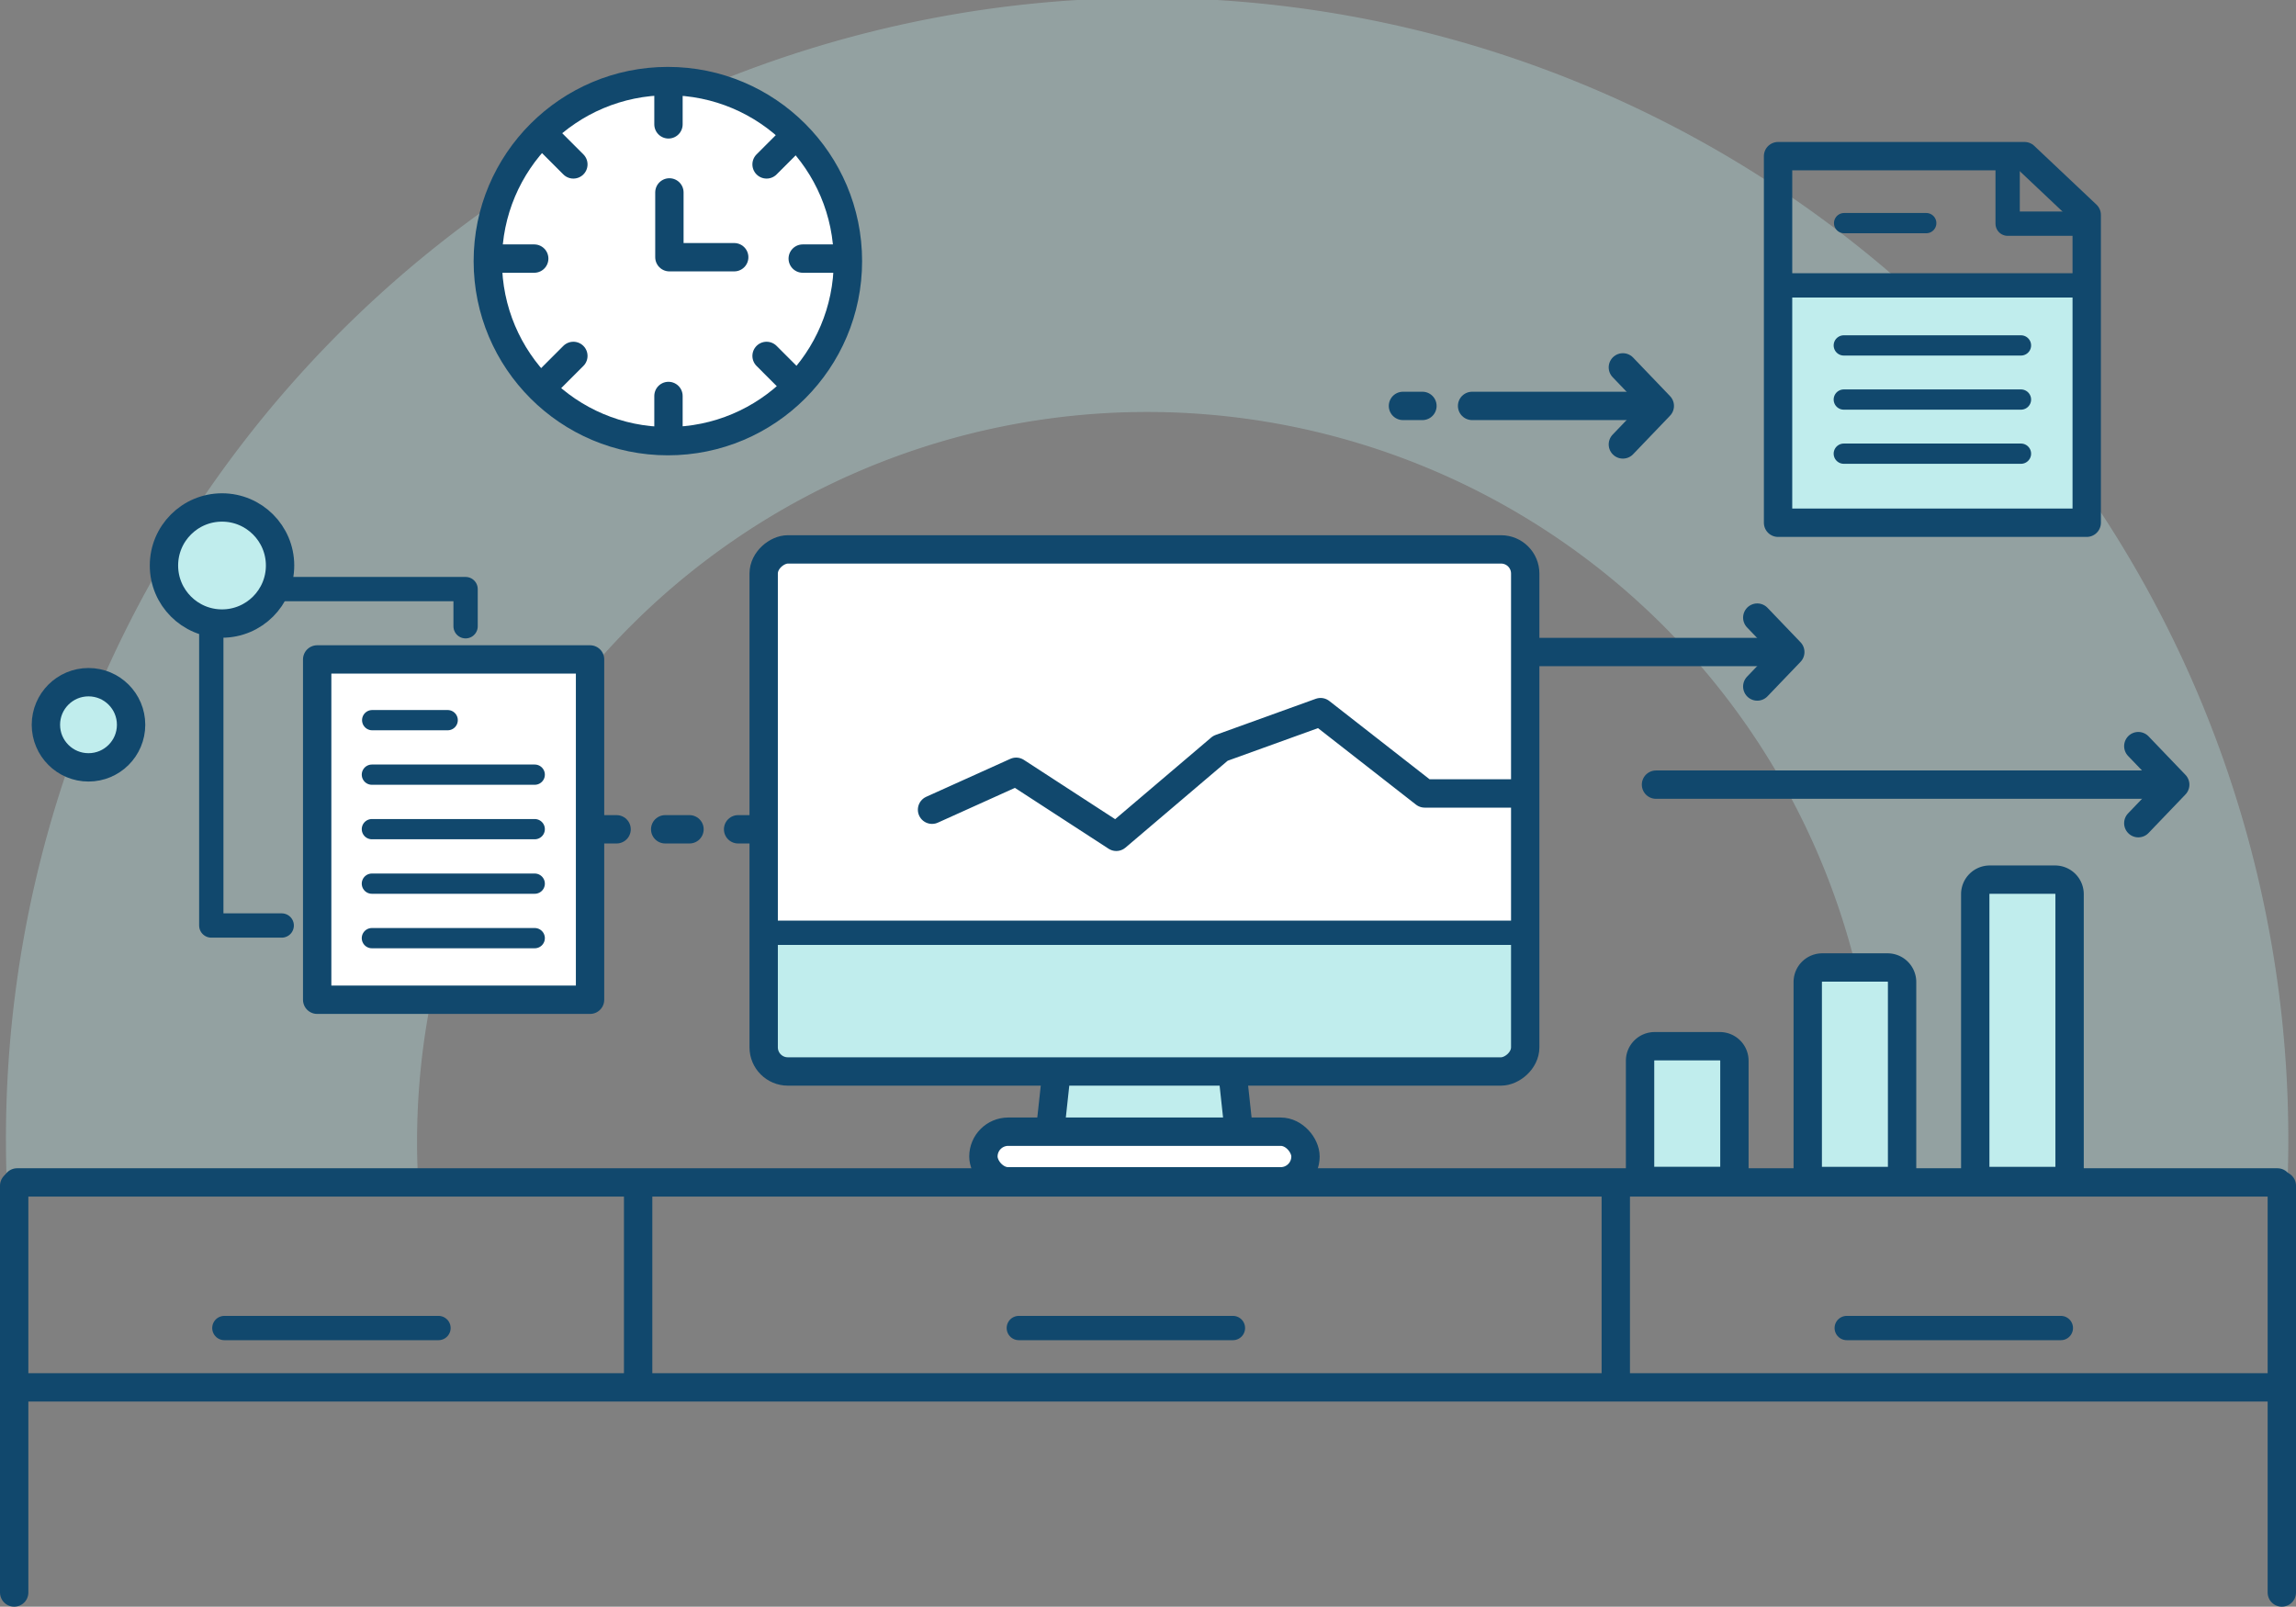 <svg xmlns="http://www.w3.org/2000/svg" width="283.417" height="198.353" viewBox="0 0 283.417 198.353">
    <rect x="0" y="0" width="283.417" height="198.353" fill="#808080" stroke="none"/>
    <defs>
        <style>
            .prefix__cls-5,.prefix__cls-7{fill:#c0eded}.prefix__cls-3,.prefix__cls-6,.prefix__cls-8{fill:none}.prefix__cls-10,.prefix__cls-3,.prefix__cls-4,.prefix__cls-5,.prefix__cls-6,.prefix__cls-8{stroke:#11486d;stroke-linecap:round}.prefix__cls-4,.prefix__cls-5,.prefix__cls-6{stroke-width:3.5px}.prefix__cls-10,.prefix__cls-3,.prefix__cls-4,.prefix__cls-5,.prefix__cls-6,.prefix__cls-8{stroke-linejoin:round}.prefix__cls-10,.prefix__cls-3{stroke-width:3px}.prefix__cls-10,.prefix__cls-4{fill:#fff}.prefix__cls-8{stroke-width:2.5px}
        </style>
    </defs>
    <g id="prefix__Group_4770" data-name="Group 4770" transform="translate(-396.533 -1441.999)">
        <path id="prefix__Path_105286" fill="#c0eded" d="M1231.6 1139.37a90.12 90.12 0 1 1 180.24 0c0 1.469-.042 2.927-.111 4.379h50.783c.044-1.454.074-2.913.074-4.379a140.867 140.867 0 1 0-281.733 0c0 1.465.03 2.924.074 4.379h50.784c-.071-1.449-.111-2.911-.111-4.379z" data-name="Path 105286" opacity="0.31" transform="translate(-783.586 443.608)"/>
        <path id="prefix__Path_105308" fill="none" stroke="#11486d" stroke-dasharray="3 6" stroke-linecap="round" stroke-width="3.5px" d="M23.144 0H0" data-name="Path 105308" transform="translate(467.5 1544.38)"/>
        <path id="prefix__Path_105287" d="M1217.728 1120.861h-8.693v-41.531h31.39v4.588" class="prefix__cls-3" data-name="Path 105287" transform="translate(-786.42 435.396)"/>
        <path id="prefix__Rectangle_1095" d="M0 0H33.684V42.014H0z" class="prefix__cls-4" data-name="Rectangle 1095" transform="translate(435.685 1523.409)"/>
        <path id="prefix__Rectangle_1096" d="M1.794 0h8.058a1.794 1.794 0 0 1 1.794 1.794v14.839H0V1.794A1.794 1.794 0 0 1 1.794 0z" class="prefix__cls-5" data-name="Rectangle 1096" transform="translate(598.982 1571.161)"/>
        <path id="prefix__Rectangle_1097" d="M1.794 0h8.058a1.794 1.794 0 0 1 1.794 1.794v24.562H0V1.794A1.794 1.794 0 0 1 1.794 0z" class="prefix__cls-5" data-name="Rectangle 1097" transform="translate(619.68 1561.441)"/>
        <path id="prefix__Rectangle_1098" d="M1.794 0h8.058a1.794 1.794 0 0 1 1.794 1.794v35.411H0V1.794A1.794 1.794 0 0 1 1.794 0z" class="prefix__cls-5" data-name="Rectangle 1098" transform="translate(640.356 1550.595)"/>
        <path id="prefix__Line_787" d="M62.523 0L0 0" class="prefix__cls-4" data-name="Line 787" transform="translate(600.949 1538.866)"/>
        <path id="prefix__Path_105288" d="M1473.747 1110.4l4.558-4.756-4.558-4.756" class="prefix__cls-6" data-name="Path 105288" transform="translate(-813.263 433.225)"/>
        <path id="prefix__Path_105289" d="M1421.4 1091.736l4.075-4.252-4.075-4.252" class="prefix__cls-6" data-name="Path 105289" transform="translate(-807.95 435.014)"/>
        <path id="prefix__Line_788" d="M0 0L108.658 0" class="prefix__cls-4" data-name="Line 788" transform="translate(506.456 1522.496)"/>
        <g id="prefix__Group_4753" data-name="Group 4753" transform="translate(569.714 1487.355)">
            <path id="prefix__Path_105290" d="M1402.932 1058.371l4.557-4.756-4.557-4.756" class="prefix__cls-6" data-name="Path 105290" transform="translate(-1375.786 -1048.86)"/>
            <path id="prefix__Line_789" d="M0 0L21.998 0" class="prefix__cls-4" data-name="Line 789" transform="translate(8.534 4.756)"/>
            <path id="prefix__Line_790" d="M0 0L2.403 0" class="prefix__cls-4" data-name="Line 790" transform="translate(0 4.756)"/>
        </g>
        <circle id="prefix__Ellipse_159" cx="5.258" cy="5.258" r="5.258" class="prefix__cls-5" data-name="Ellipse 159" transform="translate(402.199 1526.218)"/>
        <circle id="prefix__Ellipse_159-2" cx="7.166" cy="7.166" r="7.166" class="prefix__cls-5" data-name="Ellipse 159" transform="translate(416.772 1504.648)"/>
        <path id="prefix__Path_105291" d="M1348.162 1158.977h-24.629l1.583-14.6h21.462z" class="prefix__cls-5" data-name="Path 105291" transform="translate(-798.045 428.816)"/>
        <rect id="prefix__Rectangle_1099" width="39.758" height="6.129" class="prefix__cls-4" data-name="Rectangle 1099" rx="3.065" transform="translate(517.924 1581.712)"/>
        <path id="prefix__Rectangle_1100" d="M0 0H38.057V29.547H0z" class="prefix__cls-7" data-name="Rectangle 1100" transform="translate(616.058 1476.963)"/>
        <path id="prefix__Path_105292" d="M1462.407 1027.369v38.005h-38.1v-45.258h30.42z" class="prefix__cls-6" data-name="Path 105292" transform="translate(-808.291 441.16)"/>
        <path id="prefix__Path_105293" d="M1456.928 1020.116v8.073h8.413" class="prefix__cls-3" data-name="Path 105293" transform="translate(-812.572 441.424)"/>
        <path id="prefix__Line_791" d="M0 0L10.14 0" class="prefix__cls-8" data-name="Line 791" transform="translate(624.169 1469.545)"/>
        <path id="prefix__Line_792" d="M0 0L21.872 0" class="prefix__cls-8" data-name="Line 792" transform="translate(624.129 1484.643)"/>
        <path id="prefix__Line_793" d="M0 0L21.872 0" class="prefix__cls-8" data-name="Line 793" transform="translate(624.129 1491.325)"/>
        <path id="prefix__Line_794" d="M0 0L21.872 0" class="prefix__cls-8" data-name="Line 794" transform="translate(624.129 1498.007)"/>
        <path id="prefix__Line_795" d="M0 0L37.086 0" class="prefix__cls-3" data-name="Line 795" transform="translate(616.778 1477.227)"/>
        <g id="prefix__Group_4754" data-name="Group 4754" transform="translate(442.438 1530.906)">
            <path id="prefix__Line_796" d="M0 0L9.32 0" class="prefix__cls-8" data-name="Line 796" transform="translate(.037)"/>
            <path id="prefix__Line_797" d="M0 0L20.102 0" class="prefix__cls-8" data-name="Line 797" transform="translate(0 13.456)"/>
            <path id="prefix__Line_798" d="M0 0L20.102 0" class="prefix__cls-8" data-name="Line 798" transform="translate(0 6.728)"/>
            <path id="prefix__Line_799" d="M0 0L20.102 0" class="prefix__cls-8" data-name="Line 799" transform="translate(0 20.184)"/>
            <path id="prefix__Line_800" d="M0 0L20.102 0" class="prefix__cls-8" data-name="Line 800" transform="translate(0 26.912)"/>
        </g>
        <circle id="prefix__Ellipse_156" cx="22.226" cy="22.226" r="22.226" class="prefix__cls-4" data-name="Ellipse 156" transform="translate(456.748 1452.008)"/>
        <path id="prefix__Line_216" d="M0 0L0 4.833" class="prefix__cls-6" data-name="Line 216" transform="translate(479.049 1452.518)"/>
        <path id="prefix__Line_217" d="M3.417 0L0 3.417" class="prefix__cls-6" data-name="Line 217" transform="translate(491.159 1458.878)"/>
        <path id="prefix__Line_218" d="M0 0L3.417 3.417" class="prefix__cls-6" data-name="Line 218" transform="translate(463.892 1458.878)"/>
        <path id="prefix__Line_223" d="M4.833 0L0 0" class="prefix__cls-6" data-name="Line 223" transform="translate(495.622 1473.923)"/>
        <path id="prefix__Line_223-2" d="M4.833 0L0 0" class="prefix__cls-6" data-name="Line 223" transform="translate(457.644 1473.923)"/>
        <path id="prefix__Line_223-3" d="M0 4.833L0 0" class="prefix__cls-6" data-name="Line 223" transform="translate(479.049 1490.883)"/>
        <path id="prefix__Line_224" d="M3.417 3.417L0 0" class="prefix__cls-6" data-name="Line 224" transform="translate(491.159 1485.939)"/>
        <path id="prefix__Line_225" d="M0 3.417L3.417 0" class="prefix__cls-6" data-name="Line 225" transform="translate(463.892 1485.939)"/>
        <path id="prefix__Path_105294" d="M1279.968 1032.8h-8v-8" class="prefix__cls-6" data-name="Path 105294" transform="translate(-792.805 440.953)"/>
        <path id="prefix__Rectangle_1101" fill="none" d="M0 0H280.668V8.195H0z" data-name="Rectangle 1101" transform="translate(397 1604.59)"/>
        <path id="prefix__Line_801" d="M0 0L279.011 0" class="prefix__cls-4" data-name="Line 801" transform="translate(398.648 1587.977)"/>
        <path id="prefix__Line_802" d="M0 0L26.43 0" class="prefix__cls-10" data-name="Line 802" transform="translate(522.295 1605.951)"/>
        <path id="prefix__Line_803" d="M0 0L26.43 0" class="prefix__cls-10" data-name="Line 803" transform="translate(424.229 1605.951)"/>
        <path id="prefix__Line_804" d="M0 0L26.43 0" class="prefix__cls-10" data-name="Line 804" transform="translate(624.493 1605.951)"/>
        <path id="prefix__Line_805" d="M0 0L279.011 0" class="prefix__cls-4" data-name="Line 805" transform="translate(398.648 1613.274)"/>
        <path id="prefix__Line_806" d="M0 0L0 50.224" class="prefix__cls-4" data-name="Line 806" transform="translate(398.283 1588.378)"/>
        <path id="prefix__Line_807" d="M0 0L0 50.224" class="prefix__cls-4" data-name="Line 807" transform="translate(678.201 1588.378)"/>
        <g id="prefix__Group_4756" data-name="Group 4756" transform="translate(475.304 1588.378)">
            <path id="prefix__Line_808" d="M0 0L0 23.574" class="prefix__cls-4" data-name="Line 808"/>
            <path id="prefix__Line_809" d="M0 0L0 23.574" class="prefix__cls-4" data-name="Line 809" transform="translate(120.681)"/>
        </g>
        <rect id="prefix__Rectangle_1102" width="64.452" height="94.004" class="prefix__cls-10" data-name="Rectangle 1102" rx="2.981" transform="rotate(90 -462.51 1047.315)"/>
        <path id="prefix__Path_105295" d="M1380.763 1106.26H1368.9l-12.855-10.039-12.36 4.462-12.855 10.931-12.361-8.031-10.383 4.685" class="prefix__cls-4" data-name="Path 105295" transform="translate(-796.502 433.695)"/>
        <path id="prefix__Path_105296" d="M1285.037 1142.585l2.619 1.186 90.256-.181 1.066-2.347-.133-13.354-93.808.126z" class="prefix__cls-7" data-name="Path 105296" transform="translate(-794.174 430.486)"/>
        <rect id="prefix__Rectangle_1103" width="64.452" height="94.004" class="prefix__cls-6" data-name="Rectangle 1103" rx="2.981" transform="rotate(90 -462.51 1047.315)"/>
        <path id="prefix__Line_810" d="M92.209 0L0 0" class="prefix__cls-10" data-name="Line 810" transform="translate(491.53 1557.151)"/>
    </g>
</svg>

